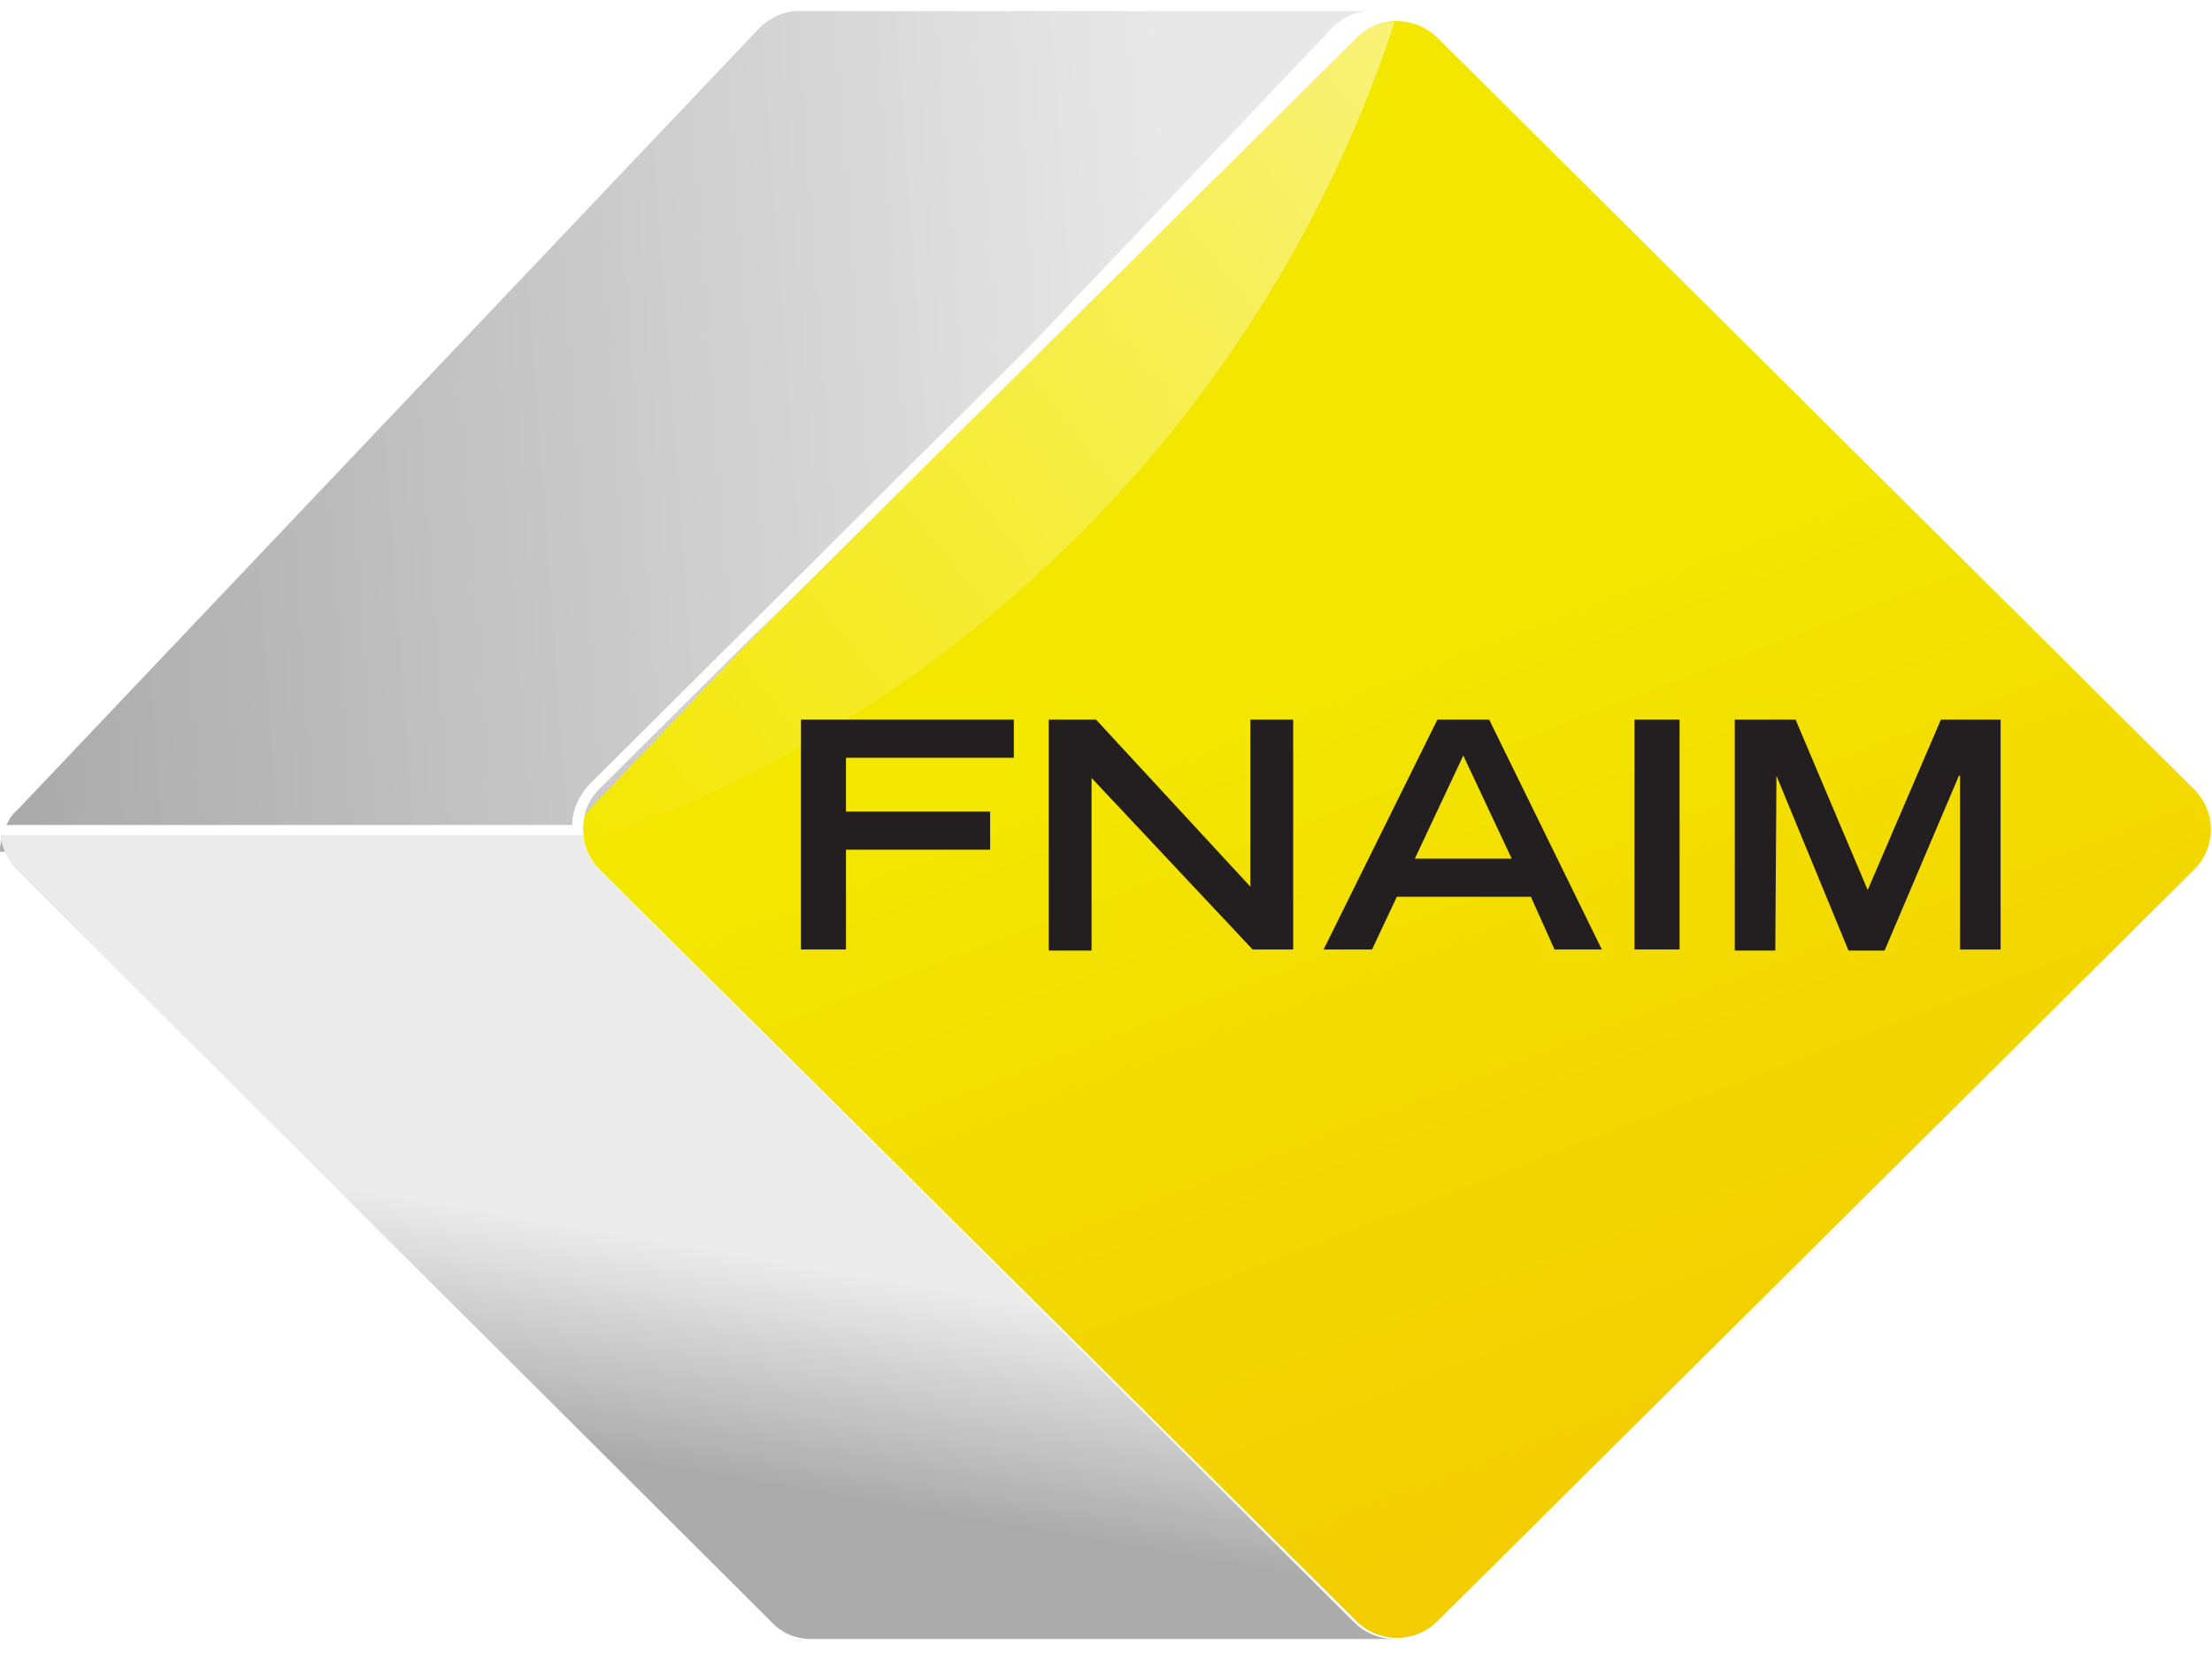 <?xml version="1.0" encoding="UTF-8"?>
<svg width="100px" height="75px" viewBox="0 0 100 75" version="1.1" xmlns="http://www.w3.org/2000/svg" xmlns:xlink="http://www.w3.org/1999/xlink">
    <defs>
        <filter id="filter-1">
            <feColorMatrix in="SourceGraphic" type="matrix" values="0 0 0 0 0.847 0 0 0 0 0.847 0 0 0 0 0.847 0 0 0 1 0"></feColorMatrix>
        </filter>
        <linearGradient x1="71.954%" y1="105.885%" x2="45.726%" y2="39.159%" id="linearGradient-2">
            <stop stop-color="#FFCF01" offset="0%"></stop>
            <stop stop-color="#FFF200" offset="100%"></stop>
        </linearGradient>
        <linearGradient x1="87.268%" y1="48.352%" x2="0.968%" y2="52.161%" id="linearGradient-3">
            <stop stop-color="#E8E8E8" offset="1.186%"></stop>
            <stop stop-color="#ABABAB" offset="100%"></stop>
        </linearGradient>
        <linearGradient x1="238.465%" y1="-96.106%" x2="-5.368%" y2="99.105%" id="linearGradient-4">
            <stop stop-color="#FFFFFF" offset="0%"></stop>
            <stop stop-color="#FFFFFF" stop-opacity="0.57" offset="44%"></stop>
            <stop stop-color="#FFFFFF" stop-opacity="0" offset="100%"></stop>
        </linearGradient>
        <linearGradient x1="49.547%" y1="51.569%" x2="41.986%" y2="77.188%" id="linearGradient-5">
            <stop stop-color="#EBEBEB" offset="0%"></stop>
            <stop stop-color="#ABABAB" offset="100%"></stop>
        </linearGradient>
    </defs>
    <g id="Page-1" stroke="none" stroke-width="1" fill="none" fill-rule="evenodd">
        <g id="fnaim">
            <g filter="url(#filter-1)" id="Group">
                <g transform="translate(26, 0.5)">
                    <path d="M73.183,35.175 C74.204,36.189 74.204,37.811 73.183,38.825 L38.99,72.784 C37.97,73.797 36.337,73.797 35.316,72.784 L1.123,38.825 C0.102,37.811 0.102,36.189 1.123,35.175 L35.316,1.216 C36.337,0.203 37.97,0.203 38.99,1.216 L73.183,35.175 Z" id="Path" fill="url(#linearGradient-2)" fill-rule="nonzero"></path>
                    <g opacity="0.05" fill="#000000" fill-rule="nonzero" id="Path">
                        <path d="M73.183,35.175 C74.204,36.189 74.204,37.811 73.183,38.825 L38.99,72.784 C37.97,73.797 36.337,73.797 35.316,72.784 L1.123,38.825 C0.102,37.811 0.102,36.189 1.123,35.175 L35.316,1.216 C36.337,0.203 37.97,0.203 38.99,1.216 L73.183,35.175 Z"></path>
                    </g>
                </g>
            </g>
            <path d="M60.197,1.292 C60.698,0.764 61.299,0.5 62,0.5 L36.058,0.5 C35.407,0.5 34.806,0.817 34.305,1.292 L0.751,36.653 C0.651,36.706 0.601,36.811 0.501,36.917 C0.2,37.392 0,37.919 0,38.5 L25.892,38.5 C25.892,37.814 26.142,37.128 26.643,36.6 L60.197,1.292 Z" id="Path" fill="url(#linearGradient-3)" fill-rule="nonzero"></path>
            <g id="Group" transform="translate(0, 0.5)" fill-rule="nonzero">
                <path d="M63.046,0.507 C62.384,0.507 61.721,0.76 61.212,1.267 L27.092,35.226 C26.43,35.885 26.176,36.797 26.43,37.659 C32.745,35.479 38.652,32.236 43.847,28.079 C52.81,20.933 59.481,11.353 63.046,0.507 Z" id="Path" fill="url(#linearGradient-4)"></path>
                <g transform="translate(36.157, 31.932)" fill="#231F20">
                    <polygon id="Path" points="0.051 0.101 9.676 0.101 9.676 1.825 2.088 1.825 2.088 4.258 8.606 4.258 8.606 5.981 2.088 5.981 2.088 10.492 0.051 10.492"></polygon>
                    <polygon id="Path" points="11.254 0.101 13.393 0.101 20.37 7.653 20.37 0.101 22.305 0.101 22.305 10.492 20.472 10.492 13.19 2.737 13.19 10.542 11.254 10.542 11.254 0.101"></polygon>
                    <path d="M28.824,0.101 L31.166,0.101 L36.259,10.492 L34.12,10.492 L33.051,8.11 L26.99,8.11 L25.87,10.492 L23.68,10.492 L28.824,0.101 Z M32.185,6.386 L29.995,1.723 L27.805,6.386 L32.185,6.386 Z" id="Shape"></path>
                    <polygon id="Path" points="37.736 0.101 39.773 0.101 39.773 10.492 37.736 10.492"></polygon>
                    <polygon id="Path" points="44.152 2.636 44.152 2.636 44.101 10.542 42.268 10.542 42.268 0.101 45.018 0.101 48.277 7.805 51.587 0.101 54.286 0.101 54.286 10.492 52.453 10.492 52.453 2.636 52.402 2.636 49.041 10.542 47.411 10.542"></polygon>
                </g>
                <path d="M27.092,38.825 C26.583,38.318 26.328,37.659 26.328,37 L0,37 C0,37.558 0.204,38.064 0.509,38.521 C0.56,38.622 0.662,38.723 0.764,38.825 L34.884,72.834 C35.342,73.341 36.004,73.595 36.666,73.595 L63.046,73.595 C62.384,73.595 61.721,73.341 61.212,72.834 L27.092,38.825 Z" id="Path" fill="url(#linearGradient-5)"></path>
                <path d="M27.092,35.175 L61.212,1.216 C61.721,0.76 62.333,0.456 63.046,0.507 L61.467,0.507 C61.212,0.608 60.958,0.811 60.754,1.014 L26.634,34.973 C26.176,35.479 25.87,36.088 25.87,36.797 L0,36.797 C0,36.848 0,36.949 0,37 C0,37.101 0,37.152 0,37.253 L26.379,37.253 C26.277,36.493 26.532,35.733 27.092,35.175 Z" id="Path" fill="#FFFFFF"></path>
            </g>
        </g>
    </g>
</svg>